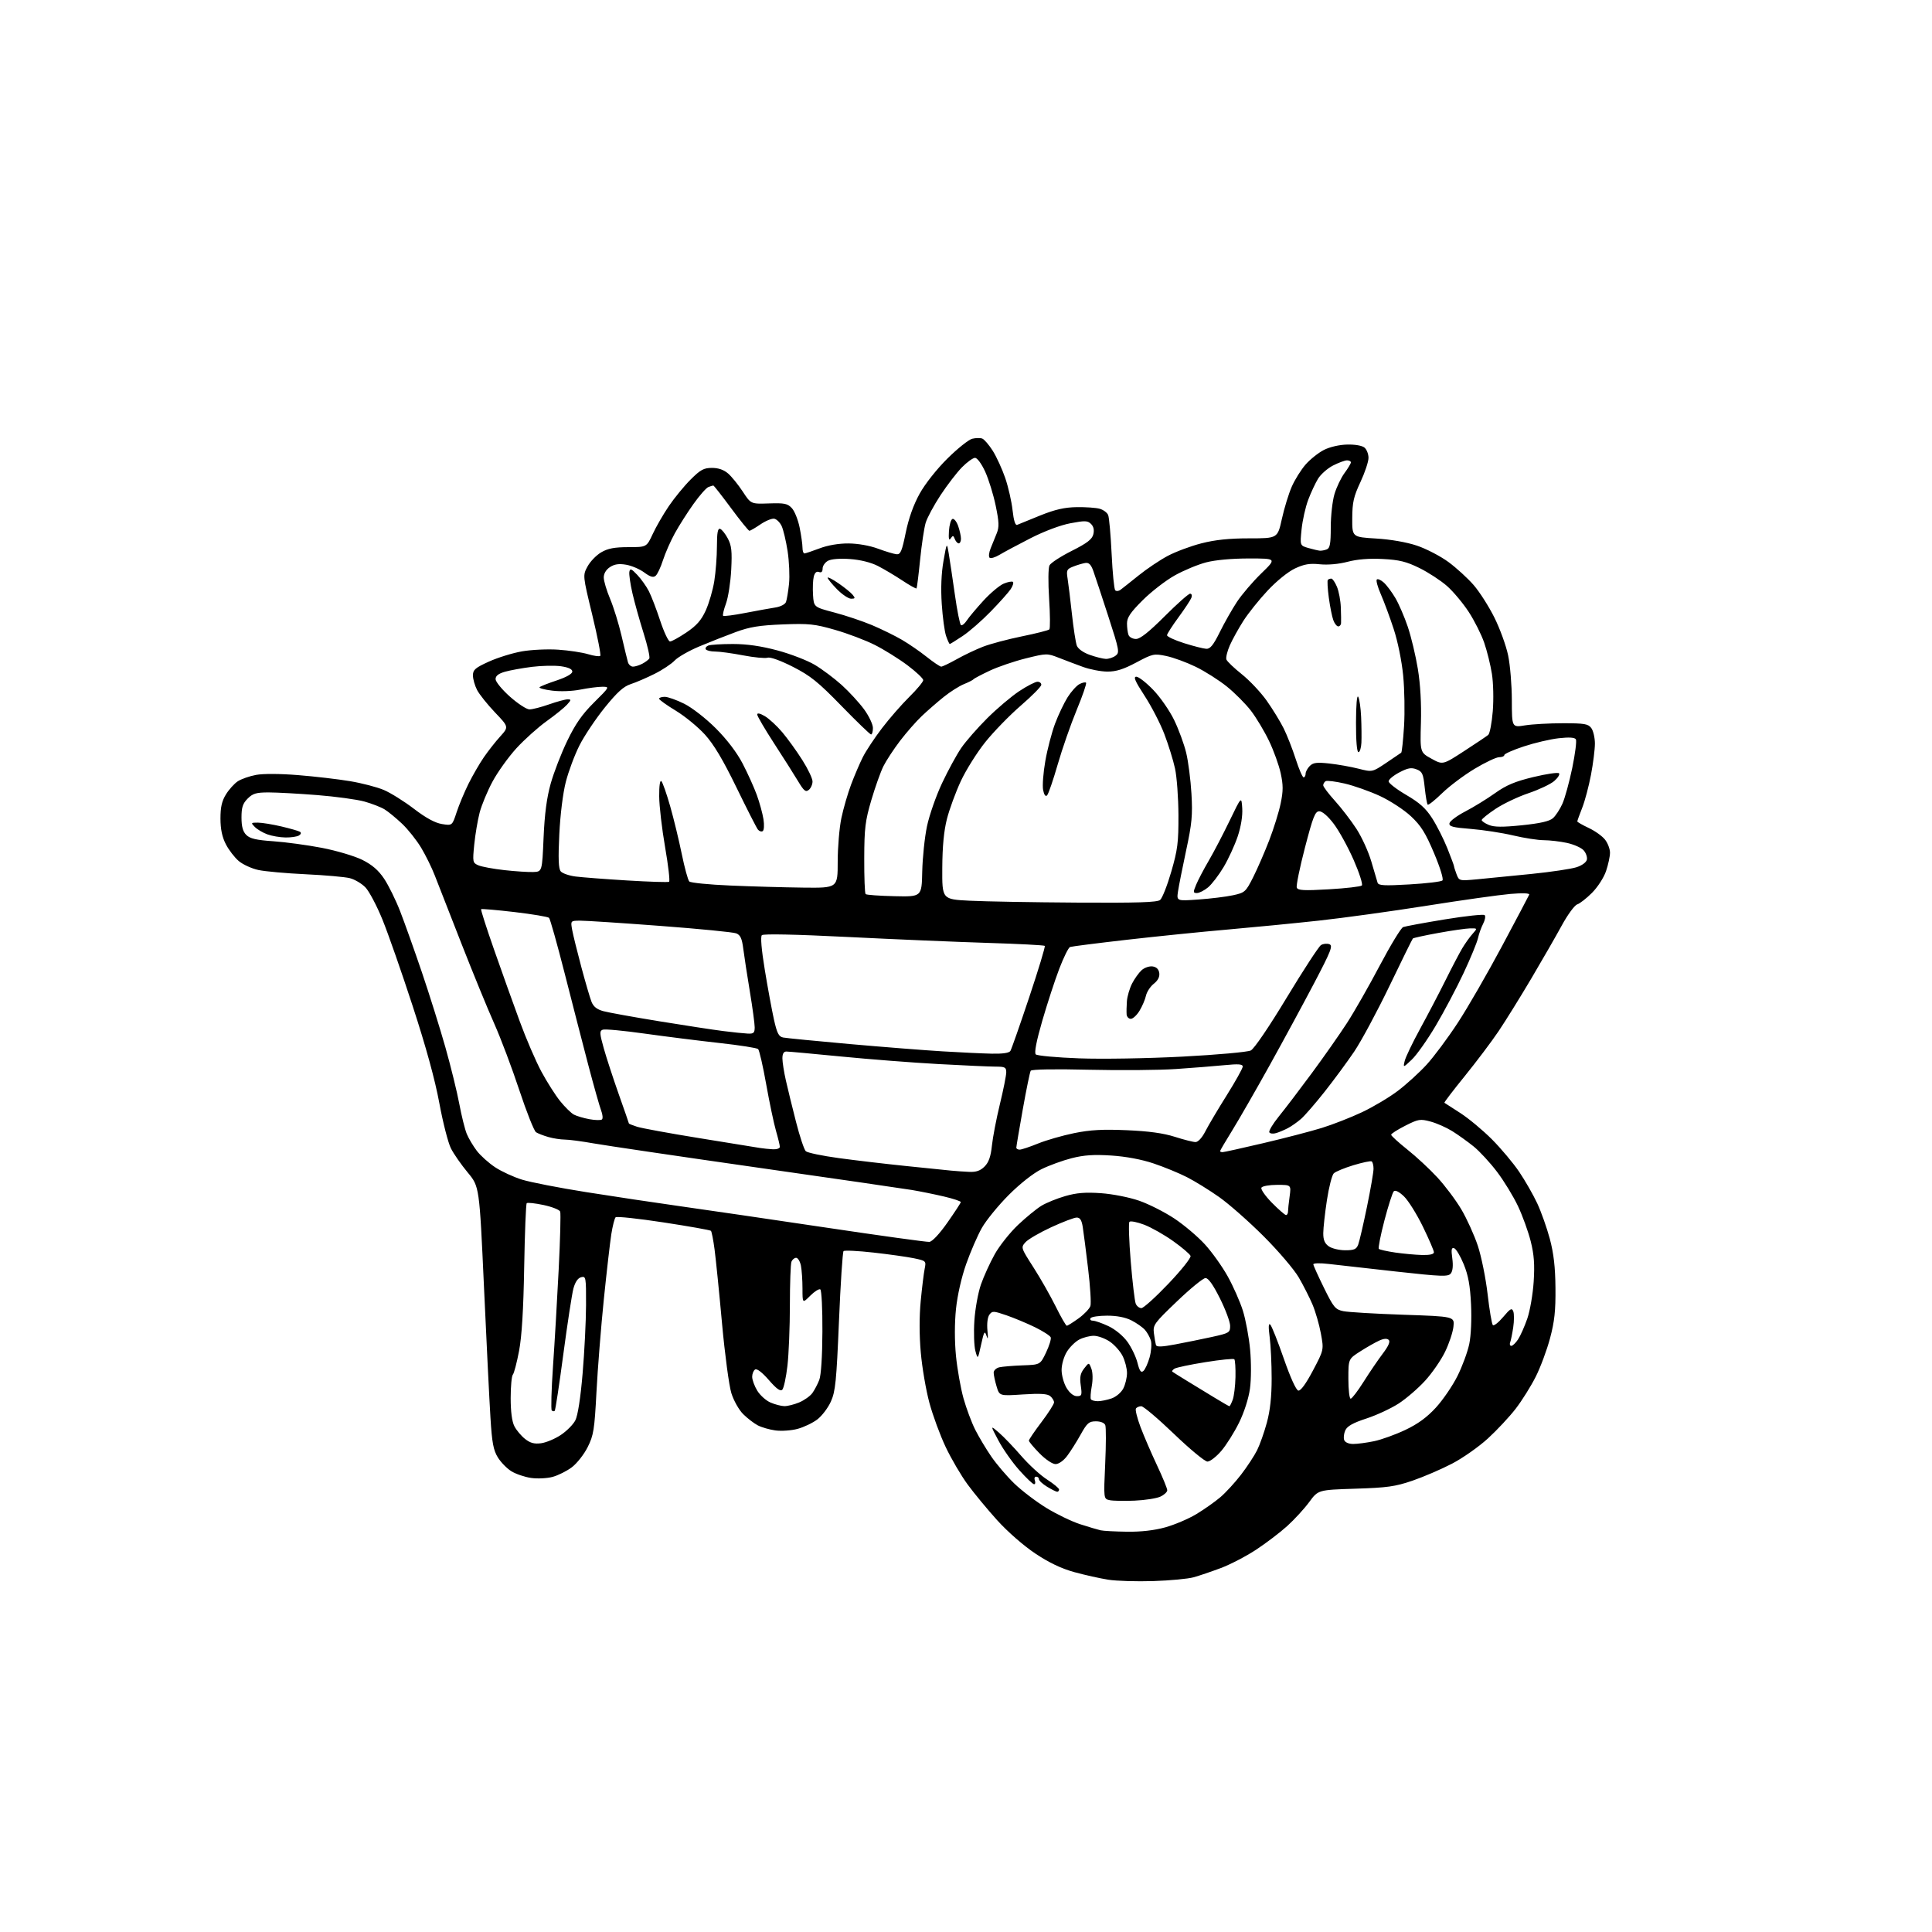 <?xml version="1.0" encoding="UTF-8" standalone="no"?>
<svg 
  version="1.1" 
  xmlns="http://www.w3.org/2000/svg" 
  xmlns:xlink="http://www.w3.org/1999/xlink" 
  xmlns:svg="http://www.w3.org/2000/svg"
  xmlns:rdf="http://www.w3.org/1999/02/22-rdf-syntax-ns#"
  xmlns:cc="http://creativecommons.org/ns#"
  xmlns:dc="http://purl.org/dc/elements/1.1/"
  viewBox="0 0 768 768"
  width="768"
  height="768"
>
<style>svg {background-color: white; }</style>"
<path stroke="none" fill="black" fill-rule="evenodd" d="M458.50,628.50C451.90,628.72 443.84,628.47 440.58,627.96C437.33,627.45 431.27,626.10 427.11,624.96C421.89,623.52 417.05,621.22 411.52,617.53C406.88,614.43 400.52,608.87 396.42,604.34C392.53,600.03 387.23,593.63 384.66,590.12C382.08,586.61 378.15,579.91 375.93,575.23C373.71,570.55 370.79,562.62 369.44,557.61C368.09,552.60 366.55,543.62 366.03,537.67C365.42,530.87 365.41,523.23 366.00,517.17C366.51,511.85 367.22,506.08 367.57,504.36C368.20,501.27 368.12,501.19 363.35,500.19C360.68,499.63 353.44,498.61 347.26,497.92C341.07,497.22 335.70,496.97 335.32,497.34C334.95,497.72 334.12,510.29 333.50,525.27C332.50,549.08 332.10,553.08 330.30,557.11C329.17,559.64 326.72,562.86 324.87,564.27C323.02,565.67 319.48,567.35 317.01,568.01C314.54,568.67 310.60,568.94 308.24,568.62C305.89,568.30 302.74,567.39 301.23,566.60C299.73,565.82 297.13,563.82 295.46,562.17C293.77,560.51 291.67,556.80 290.74,553.84C289.81,550.90 288.14,538.40 287.01,526.00C285.89,513.62 284.55,500.42 284.05,496.65C283.55,492.89 282.90,489.56 282.60,489.27C282.31,488.97 273.84,487.47 263.78,485.93C253.73,484.39 245.15,483.47 244.72,483.89C244.29,484.31 243.53,487.32 243.01,490.58C242.50,493.84 241.16,505.50 240.03,516.50C238.91,527.50 237.59,544.04 237.11,553.25C236.32,568.36 235.97,570.53 233.61,575.25C232.16,578.14 229.33,581.74 227.32,583.26C225.31,584.77 221.86,586.50 219.65,587.09C217.45,587.69 213.59,587.87 211.07,587.50C208.56,587.13 205.06,585.94 203.30,584.86C201.54,583.78 199.12,581.31 197.91,579.36C196.13,576.47 195.58,573.55 194.97,563.66C194.55,556.97 193.39,533.54 192.39,511.58C190.57,471.67 190.57,471.67 185.92,466.08C183.37,463.01 180.36,458.70 179.25,456.50C178.14,454.30 176.06,446.20 174.64,438.50C172.94,429.27 169.34,416.15 164.07,400.00C159.68,386.52 154.26,371.01 152.02,365.53C149.79,360.05 146.75,354.31 145.28,352.77C143.80,351.23 141.00,349.57 139.05,349.08C137.10,348.59 129.20,347.89 121.50,347.53C113.80,347.17 105.35,346.41 102.72,345.84C100.09,345.28 96.59,343.68 94.93,342.29C93.27,340.89 90.96,337.89 89.79,335.62C88.31,332.77 87.65,329.63 87.64,325.42C87.63,320.88 88.18,318.44 89.83,315.77C91.04,313.81 93.16,311.47 94.53,310.57C95.91,309.67 99.16,308.53 101.77,308.04C104.60,307.51 111.31,307.54 118.50,308.12C125.10,308.65 134.37,309.73 139.11,310.52C143.85,311.31 149.92,312.89 152.61,314.04C155.30,315.19 160.68,318.55 164.56,321.52C169.32,325.16 172.94,327.13 175.69,327.57C179.77,328.22 179.77,328.22 181.52,322.86C182.49,319.91 184.63,314.80 186.27,311.50C187.92,308.20 190.64,303.49 192.33,301.04C194.01,298.59 196.93,294.86 198.83,292.77C202.27,288.96 202.27,288.96 196.77,283.20C193.75,280.03 190.54,276.01 189.64,274.27C188.74,272.53 188.00,269.92 188.00,268.49C188.00,266.25 188.91,265.46 194.36,262.99C197.86,261.41 203.78,259.57 207.53,258.92C211.27,258.27 217.75,257.97 221.93,258.26C226.11,258.54 231.44,259.35 233.77,260.05C236.10,260.75 238.29,261.05 238.62,260.71C238.95,260.38 237.52,253.04 235.43,244.41C231.63,228.72 231.63,228.72 233.57,225.15C234.63,223.19 237.07,220.67 239.00,219.55C241.65,218.00 244.27,217.51 249.77,217.50C257.04,217.50 257.04,217.50 259.46,212.29C260.78,209.43 263.68,204.42 265.88,201.17C268.09,197.92 271.98,193.18 274.53,190.63C278.44,186.72 279.76,186.00 283.02,186.00C285.60,186.00 287.74,186.75 289.46,188.25C290.88,189.49 293.49,192.72 295.27,195.43C298.50,200.36 298.50,200.36 305.65,200.12C311.83,199.91 313.07,200.16 314.77,201.99C315.86,203.15 317.25,206.63 317.87,209.72C318.49,212.81 319.00,216.38 319.00,217.67C319.00,218.95 319.34,220.00 319.75,220.00C320.16,220.00 322.87,219.10 325.76,218.00C329.04,216.75 333.37,216.01 337.26,216.03C341.00,216.05 345.71,216.88 349.00,218.10C352.02,219.22 355.34,220.22 356.38,220.32C357.97,220.47 358.53,219.15 360.04,211.75C361.22,206.01 363.12,200.67 365.57,196.25C367.75,192.32 372.37,186.48 376.61,182.28C380.61,178.31 385.04,174.78 386.44,174.42C387.85,174.07 389.65,174.04 390.46,174.34C391.26,174.65 393.14,176.84 394.64,179.20C396.13,181.57 398.36,186.43 399.59,190.00C400.81,193.57 402.13,199.34 402.51,202.82C402.97,206.99 403.60,208.96 404.36,208.63C404.99,208.35 409.10,206.67 413.50,204.91C419.43,202.53 423.18,201.67 428.00,201.60C431.57,201.54 435.69,201.83 437.14,202.24C438.59,202.65 440.11,203.77 440.51,204.74C440.91,205.71 441.53,212.66 441.89,220.19C442.25,227.71 442.89,234.22 443.32,234.65C443.75,235.08 444.69,235.00 445.41,234.46C446.13,233.93 449.36,231.37 452.59,228.77C455.82,226.16 461.03,222.66 464.17,220.99C467.31,219.32 473.35,217.06 477.60,215.98C483.04,214.58 488.64,214.00 496.59,214.00C507.86,214.00 507.86,214.00 509.57,206.25C510.51,201.99 512.28,196.23 513.50,193.45C514.72,190.67 517.20,186.70 519.01,184.64C520.83,182.57 524.09,179.97 526.27,178.86C528.60,177.67 532.41,176.79 535.52,176.72C538.61,176.64 541.47,177.14 542.40,177.92C543.28,178.65 544.00,180.49 544.00,182.01C544.00,183.53 542.56,187.86 540.79,191.64C538.09,197.40 537.57,199.70 537.54,206.00C537.50,213.50 537.50,213.50 547.00,214.07C552.81,214.42 559.13,215.52 563.25,216.90C566.96,218.15 572.61,221.08 575.79,223.42C578.97,225.76 583.48,229.89 585.82,232.59C588.16,235.29 591.86,241.10 594.05,245.50C596.24,249.90 598.70,256.65 599.50,260.50C600.31,264.35 600.97,272.38 600.98,278.34C601.00,289.19 601.00,289.19 606.25,288.34C609.14,287.88 615.92,287.50 621.33,287.50C629.91,287.50 631.34,287.75 632.58,289.44C633.36,290.51 634.00,293.27 634.00,295.58C634.00,297.89 633.30,303.48 632.44,308.01C631.58,312.53 630.01,318.45 628.94,321.15C627.87,323.86 627.00,326.28 627.00,326.53C627.00,326.78 629.04,327.95 631.52,329.12C634.01,330.28 636.93,332.37 638.02,333.76C639.11,335.14 640.00,337.48 640.00,338.96C640.00,340.43 639.29,343.73 638.42,346.29C637.54,348.88 635.07,352.69 632.84,354.92C630.65,357.12 628.00,359.18 626.97,359.51C625.93,359.84 623.19,363.57 620.88,367.80C618.57,372.04 613.09,381.57 608.70,389.00C604.30,396.43 598.46,405.84 595.71,409.92C592.96,414.01 586.91,422.03 582.27,427.76C577.63,433.48 573.98,438.26 574.17,438.37C574.35,438.48 577.20,440.32 580.50,442.45C583.80,444.58 589.46,449.29 593.07,452.91C596.68,456.54 601.56,462.35 603.90,465.82C606.25,469.30 609.47,474.92 611.06,478.32C612.65,481.72 614.91,488.10 616.09,492.50C617.62,498.27 618.25,503.70 618.32,512.00C618.41,521.03 617.94,525.33 616.16,532.00C614.91,536.67 612.35,543.57 610.45,547.32C608.56,551.07 605.00,556.75 602.54,559.95C600.08,563.15 595.10,568.48 591.48,571.80C587.86,575.12 581.42,579.64 577.18,581.84C572.94,584.05 565.88,587.08 561.49,588.59C554.61,590.94 551.45,591.38 538.74,591.78C523.99,592.25 523.99,592.25 520.44,597.08C518.49,599.73 514.56,604.02 511.70,606.61C508.84,609.20 503.24,613.45 499.26,616.07C495.28,618.68 488.98,621.95 485.26,623.34C481.54,624.73 476.70,626.38 474.50,626.99C472.30,627.61 465.10,628.29 458.50,628.50zM448.02,608.88C453.58,608.96 458.87,608.35 463.23,607.14C466.91,606.12 472.46,603.76 475.56,601.89C478.65,600.03 482.95,597.00 485.10,595.17C487.25,593.34 490.97,589.29 493.36,586.17C495.76,583.05 498.61,578.70 499.71,576.50C500.81,574.30 502.56,569.35 503.60,565.50C504.90,560.71 505.50,555.18 505.50,548.00C505.50,542.23 505.15,534.81 504.71,531.51C504.17,527.40 504.25,525.85 504.96,526.56C505.53,527.13 507.94,533.20 510.32,540.05C512.93,547.56 515.22,552.61 516.10,552.78C517.03,552.96 519.13,550.08 521.91,544.82C526.27,536.58 526.27,536.58 525.07,530.08C524.41,526.50 522.91,521.31 521.73,518.54C520.55,515.77 518.09,510.93 516.27,507.79C514.44,504.65 508.20,497.32 502.39,491.51C496.58,485.69 488.60,478.66 484.66,475.87C480.72,473.09 474.93,469.51 471.79,467.92C468.65,466.32 462.69,463.87 458.54,462.48C453.78,460.88 447.56,459.72 441.74,459.34C434.81,458.89 430.88,459.16 426.00,460.40C422.43,461.31 417.02,463.28 414.00,464.77C410.72,466.39 405.45,470.55 400.95,475.06C396.80,479.23 392.00,485.11 390.29,488.14C388.58,491.17 385.78,497.62 384.07,502.47C382.20,507.76 380.58,514.91 380.02,520.33C379.44,525.93 379.44,533.02 380.01,538.94C380.53,544.20 381.87,551.80 383.00,555.84C384.13,559.87 386.23,565.50 387.67,568.34C389.10,571.18 391.97,575.98 394.05,579.00C396.12,582.02 400.22,586.83 403.16,589.68C406.10,592.53 411.83,596.90 415.91,599.40C419.98,601.90 426.05,604.83 429.41,605.91C432.76,606.99 436.40,608.07 437.50,608.32C438.60,608.57 443.33,608.82 448.02,608.88zM451.00,596.53C446.88,596.71 442.42,596.62 441.10,596.34C438.70,595.82 438.70,595.82 439.33,581.94C439.68,574.31 439.70,567.37 439.37,566.53C439.02,565.61 437.54,565.00 435.64,565.00C432.89,565.00 432.14,565.65 429.58,570.25C427.97,573.14 425.56,576.96 424.21,578.75C422.76,580.67 420.87,582.00 419.59,582.00C418.35,582.00 415.61,580.16 413.21,577.71C410.89,575.35 409.00,573.08 409.00,572.67C409.00,572.25 411.25,568.94 414.00,565.31C416.75,561.67 419.00,558.15 419.00,557.47C419.00,556.80 418.31,555.67 417.47,554.97C416.35,554.04 413.45,553.87 406.62,554.31C397.29,554.93 397.29,554.93 396.15,551.10C395.52,548.99 395.00,546.54 395.00,545.65C395.00,544.76 396.01,543.81 397.25,543.52C398.49,543.24 402.65,542.89 406.50,542.75C413.50,542.50 413.50,542.50 415.82,537.65C417.09,534.98 417.93,532.26 417.68,531.62C417.43,530.97 414.63,529.17 411.46,527.61C408.28,526.06 403.17,523.92 400.10,522.86C394.91,521.08 394.43,521.06 393.30,522.61C392.57,523.60 392.26,526.14 392.52,528.89C392.84,532.18 392.74,532.78 392.15,531.00C391.43,528.81 391.16,529.24 390.01,534.50C388.69,540.50 388.69,540.50 387.73,537.00C387.21,535.08 387.02,529.67 387.33,525.00C387.63,520.33 388.81,513.85 389.94,510.60C391.07,507.36 393.54,501.94 395.42,498.58C397.30,495.21 401.47,489.97 404.67,486.93C407.88,483.90 412.07,480.46 414.00,479.30C415.93,478.13 420.18,476.40 423.46,475.46C427.96,474.16 431.46,473.88 437.66,474.31C442.36,474.65 448.89,475.94 452.88,477.32C456.71,478.66 463.00,481.84 466.85,484.40C470.70,486.96 476.14,491.56 478.95,494.64C481.76,497.71 485.84,503.43 488.03,507.36C490.22,511.29 492.93,517.42 494.06,521.00C495.18,524.58 496.48,531.55 496.94,536.50C497.41,541.57 497.39,548.34 496.88,552.00C496.35,555.86 494.60,561.35 492.56,565.50C490.67,569.35 487.49,574.41 485.49,576.75C483.48,579.09 481.01,581.00 479.98,581.00C478.96,581.00 472.97,576.05 466.68,570.00C460.38,563.95 454.53,559.00 453.68,559.00C452.82,559.00 451.86,559.42 451.54,559.93C451.23,560.44 452.05,563.74 453.37,567.26C454.70,570.78 457.63,577.59 459.89,582.39C462.15,587.19 464.00,591.69 464.00,592.40C464.00,593.10 462.76,594.25 461.25,594.94C459.74,595.64 455.12,596.35 451.00,596.53zM420.25,593.00C419.84,592.99 418.04,592.10 416.25,591.01C414.46,589.92 413.00,588.57 413.00,588.01C413.00,587.46 412.50,587.00 411.89,587.00C411.28,587.00 411.05,587.67 411.36,588.50C411.68,589.33 411.54,590.00 411.05,590.00C410.56,590.00 407.91,587.48 405.16,584.39C402.41,581.31 398.69,576.02 396.90,572.64C393.63,566.50 393.63,566.50 397.10,569.50C399.01,571.15 403.01,575.33 405.99,578.78C408.98,582.23 413.57,586.44 416.21,588.13C418.84,589.83 421.00,591.61 421.00,592.10C421.00,592.60 420.66,593.00 420.25,593.00zM215.10,573.71C217.07,573.45 220.59,571.98 222.91,570.44C225.23,568.90 227.84,566.29 228.70,564.62C229.68,562.72 230.76,555.82 231.59,546.05C232.32,537.50 232.94,525.25 232.96,518.84C233.00,507.69 232.91,507.21 231.01,507.71C229.71,508.05 228.64,509.63 227.94,512.21C227.36,514.39 225.56,526.11 223.94,538.25C222.33,550.39 220.79,560.55 220.51,560.83C220.23,561.10 219.70,561.03 219.33,560.67C218.97,560.30 219.19,552.46 219.82,543.25C220.46,534.04 221.48,516.70 222.08,504.71C222.69,492.73 222.96,482.34 222.68,481.62C222.41,480.90 219.43,479.73 216.07,479.01C212.70,478.30 209.69,477.97 209.38,478.29C209.06,478.61 208.61,490.03 208.37,503.68C208.08,520.62 207.43,531.20 206.34,537.00C205.45,541.67 204.34,545.93 203.86,546.45C203.39,546.97 203.00,551.16 203.00,555.75C203.00,561.17 203.52,565.10 204.48,566.96C205.29,568.54 207.21,570.81 208.73,572.01C210.80,573.64 212.41,574.07 215.10,573.71zM537.92,574.00C539.56,574.00 543.29,573.51 546.20,572.90C549.12,572.30 554.71,570.28 558.63,568.42C563.65,566.04 567.26,563.40 570.82,559.51C573.60,556.47 577.44,550.84 579.36,547.00C581.28,543.16 583.39,537.44 584.05,534.27C584.75,530.90 585.04,524.39 584.76,518.51C584.40,511.04 583.67,507.00 581.86,502.57C580.53,499.31 578.82,496.44 578.06,496.19C576.98,495.83 576.82,496.67 577.31,500.23C577.70,503.12 577.49,505.26 576.71,506.23C575.64,507.56 573.19,507.47 555.00,505.46C543.73,504.21 531.69,502.86 528.25,502.45C524.69,502.03 522.03,502.10 522.07,502.61C522.11,503.10 524.02,507.32 526.32,511.99C530.13,519.73 530.81,520.55 534.00,521.21C535.92,521.61 546.66,522.25 557.86,522.63C578.22,523.32 578.22,523.32 577.76,527.42C577.51,529.67 576.00,534.18 574.40,537.44C572.81,540.71 569.25,545.85 566.50,548.86C563.75,551.88 559.01,555.96 555.98,557.93C552.94,559.89 547.16,562.58 543.14,563.89C537.84,565.62 535.54,566.91 534.78,568.58C534.21,569.84 534.01,571.58 534.34,572.44C534.70,573.37 536.14,574.00 537.92,574.00zM311.78,558.96C313.04,558.98 315.70,558.32 317.70,557.48C319.70,556.64 322.05,554.97 322.92,553.77C323.79,552.56 325.03,550.21 325.67,548.54C326.39,546.70 326.88,539.13 326.92,529.31C326.97,520.40 326.59,512.86 326.08,512.55C325.58,512.24 323.78,513.37 322.08,515.07C319.00,518.15 319.00,518.15 319.00,512.20C319.00,508.93 318.72,504.84 318.38,503.12C318.03,501.41 317.18,500.00 316.48,500.00C315.78,500.00 314.94,500.71 314.61,501.58C314.27,502.45 314.00,510.21 313.99,518.83C313.99,527.45 313.55,538.29 313.02,542.93C312.48,547.56 311.56,551.84 310.97,552.43C310.20,553.19 308.67,552.09 305.62,548.58C303.02,545.58 300.90,543.95 300.18,544.39C299.53,544.79 299.00,546.10 299.00,547.31C299.01,548.51 299.91,550.99 301.02,552.81C302.13,554.63 304.49,556.75 306.27,557.52C308.05,558.29 310.53,558.94 311.78,558.96zM488.72,559.00C488.90,559.00 489.48,557.86 490.01,556.46C490.54,555.07 491.04,551.00 491.12,547.43C491.20,543.85 490.99,540.66 490.66,540.32C490.33,539.99 485.15,540.51 479.15,541.48C473.15,542.44 467.64,543.60 466.90,544.06C466.16,544.52 465.77,545.06 466.03,545.27C466.29,545.48 468.98,547.16 472.00,549.01C475.02,550.86 479.95,553.86 482.94,555.68C485.93,557.51 488.53,559.00 488.72,559.00zM436.41,557.00C437.67,557.00 440.13,556.50 441.88,555.89C443.66,555.27 445.71,553.53 446.53,551.94C447.34,550.38 448.00,547.61 448.00,545.80C448.00,543.98 447.21,540.93 446.25,539.02C445.29,537.11 442.97,534.52 441.10,533.27C439.23,532.02 436.40,531.00 434.80,531.00C433.21,531.00 430.62,531.66 429.05,532.48C427.48,533.29 425.25,535.48 424.10,537.34C422.91,539.27 422.00,542.42 422.00,544.62C422.01,546.75 422.90,549.96 423.99,551.75C425.23,553.78 426.77,555.00 428.10,555.00C430.03,555.00 430.17,554.61 429.62,550.75C429.15,547.44 429.44,545.95 430.94,544.01C432.87,541.52 432.87,541.52 433.84,544.07C434.40,545.55 434.47,548.45 433.99,551.05C433.55,553.49 433.39,555.82 433.65,556.24C433.91,556.66 435.15,557.00 436.41,557.00zM536.91,556.00C537.41,556.00 539.73,552.96 542.07,549.25C544.41,545.54 547.83,540.51 549.68,538.07C551.92,535.13 552.71,533.31 552.05,532.65C551.39,531.99 550.12,532.07 548.28,532.90C546.75,533.59 543.36,535.51 540.75,537.18C536.00,540.21 536.00,540.21 536.00,548.10C536.00,552.45 536.41,556.00 536.91,556.00zM454.50,545.00C455.19,544.43 456.30,541.99 456.98,539.59C457.65,537.18 457.88,534.15 457.48,532.85C457.09,531.56 456.03,529.66 455.13,528.64C454.23,527.62 451.83,525.94 449.79,524.89C447.37,523.66 443.99,523.00 440.10,523.00C436.81,523.00 433.84,523.45 433.50,524.00C433.16,524.55 433.59,525.00 434.45,525.00C435.32,525.00 438.09,525.97 440.62,527.16C443.32,528.43 446.43,531.00 448.15,533.36C449.76,535.58 451.56,539.34 452.16,541.72C452.99,545.00 453.55,545.79 454.50,545.00zM467.18,534.42C471.21,533.67 477.76,532.33 481.75,531.46C488.66,529.94 489.00,529.73 489.00,527.05C489.00,525.50 487.17,520.58 484.94,516.12C482.22,510.68 480.32,508.01 479.19,508.05C478.26,508.07 473.17,512.23 467.88,517.30C458.77,526.01 458.28,526.68 458.70,530.00C458.95,531.92 459.31,534.02 459.50,534.65C459.77,535.50 461.76,535.44 467.18,534.42zM600.78,535.00C601.32,535.00 602.54,533.83 603.47,532.40C604.41,530.97 606.05,527.26 607.13,524.15C608.20,521.04 609.34,514.45 609.66,509.50C610.10,502.69 609.82,498.79 608.50,493.50C607.53,489.65 605.26,483.34 603.44,479.49C601.62,475.63 597.88,469.49 595.11,465.84C592.35,462.19 588.16,457.65 585.80,455.74C583.43,453.83 579.60,451.08 577.27,449.63C574.95,448.19 571.06,446.47 568.64,445.83C564.55,444.73 563.82,444.85 558.61,447.49C555.53,449.05 553.00,450.66 553.00,451.08C553.00,451.49 555.88,454.12 559.39,456.92C562.91,459.71 568.30,464.71 571.36,468.03C574.43,471.34 578.73,477.08 580.91,480.77C583.10,484.47 586.04,490.97 587.46,495.22C588.87,499.46 590.62,508.13 591.35,514.47C592.08,520.82 593.02,526.34 593.43,526.75C593.85,527.16 595.69,525.71 597.54,523.52C600.36,520.17 600.99,519.81 601.55,521.28C601.92,522.24 601.91,525.10 601.53,527.64C601.15,530.18 600.60,532.87 600.31,533.63C600.02,534.38 600.23,535.00 600.78,535.00zM424.07,527.00C424.42,527.00 426.53,525.67 428.77,524.06C431.00,522.44 433.11,520.22 433.46,519.14C433.80,518.06 433.39,511.39 432.54,504.33C431.70,497.28 430.74,489.81 430.41,487.75C429.98,485.01 429.33,484.00 428.01,484.00C427.01,484.00 422.44,485.74 417.85,487.86C413.26,489.98 408.66,492.66 407.63,493.82C405.78,495.90 405.82,496.02 410.80,503.78C413.57,508.09 417.54,515.09 419.64,519.31C421.73,523.54 423.72,527.00 424.07,527.00zM453.72,520.00C454.55,520.00 459.40,515.62 464.49,510.27C469.64,504.86 473.54,499.96 473.26,499.23C472.98,498.52 469.88,495.87 466.35,493.36C462.83,490.85 457.64,487.91 454.83,486.84C452.01,485.77 449.37,485.26 448.97,485.70C448.57,486.14 448.80,493.25 449.49,501.50C450.17,509.75 451.07,517.29 451.48,518.25C451.88,519.21 452.89,520.00 453.72,520.00zM565.25,498.88C568.35,498.96 570.00,498.58 570.00,497.80C570.00,497.13 568.01,492.52 565.59,487.55C563.16,482.57 559.78,477.18 558.08,475.56C556.15,473.72 554.64,472.97 554.05,473.56C553.54,474.08 551.86,479.31 550.32,485.18C548.79,491.06 547.79,496.13 548.11,496.45C548.44,496.77 551.36,497.42 554.60,497.90C557.85,498.37 562.64,498.81 565.25,498.88zM534.75,497.00C538.29,497.00 539.20,496.60 539.91,494.74C540.38,493.50 541.94,486.77 543.38,479.78C544.82,472.80 546.00,465.97 546.00,464.60C546.00,463.24 545.66,461.92 545.25,461.67C544.84,461.42 541.58,462.11 538.00,463.19C534.42,464.28 530.92,465.73 530.20,466.42C529.49,467.11 528.26,471.91 527.47,477.08C526.68,482.26 526.03,488.16 526.02,490.19C526.00,492.89 526.60,494.31 528.22,495.44C529.44,496.30 532.38,497.00 534.75,497.00zM369.42,493.67C370.58,493.57 373.44,490.52 376.61,486.00C379.50,481.88 381.90,478.21 381.93,477.86C381.97,477.50 378.96,476.50 375.25,475.63C371.54,474.76 365.80,473.59 362.50,473.04C359.20,472.49 331.30,468.44 300.50,464.04C269.70,459.64 240.68,455.35 236.00,454.52C231.32,453.69 226.15,453.00 224.50,453.00C222.85,452.99 219.93,452.54 218.00,451.99C216.07,451.44 213.86,450.58 213.09,450.09C212.31,449.59 209.32,442.05 206.43,433.34C203.55,424.63 199.08,412.77 196.51,407.00C193.93,401.23 188.02,386.82 183.39,375.00C178.75,363.18 174.00,351.02 172.83,348.00C171.67,344.98 169.23,340.02 167.42,337.00C165.61,333.98 162.19,329.67 159.81,327.43C157.44,325.19 154.33,322.63 152.89,321.75C151.45,320.86 147.85,319.46 144.89,318.63C141.93,317.80 133.47,316.65 126.11,316.06C118.74,315.48 110.06,315.00 106.81,315.00C101.88,315.00 100.51,315.40 98.45,317.45C96.50,319.41 96.00,320.93 96.00,324.95C96.00,328.58 96.54,330.54 97.90,331.90C99.36,333.36 101.85,333.95 108.65,334.41C113.52,334.75 122.22,335.93 128.00,337.04C133.78,338.16 140.97,340.30 144.00,341.80C147.92,343.76 150.42,345.91 152.68,349.28C154.43,351.89 157.31,357.73 159.07,362.26C160.83,366.79 164.72,377.70 167.71,386.50C170.69,395.30 174.90,408.72 177.05,416.32C179.20,423.92 181.69,434.05 182.58,438.82C183.47,443.59 184.81,448.96 185.55,450.75C186.29,452.54 188.09,455.56 189.54,457.47C191.00,459.38 194.27,462.31 196.80,463.99C199.34,465.67 204.15,467.89 207.49,468.92C210.83,469.96 222.32,472.19 233.03,473.89C243.74,475.59 260.60,478.12 270.50,479.51C280.40,480.90 306.27,484.69 328.00,487.93C349.73,491.18 368.37,493.76 369.42,493.67zM511.21,483.00C511.65,483.00 512.00,482.39 512.00,481.64C512.00,480.89 512.29,478.19 512.64,475.64C513.27,471.00 513.27,471.00 507.69,471.00C504.63,471.00 501.81,471.49 501.44,472.10C501.07,472.70 502.94,475.40 505.59,478.10C508.25,480.79 510.78,483.00 511.21,483.00zM385.30,465.84C388.06,465.96 389.71,465.38 391.38,463.71C393.04,462.05 393.84,459.78 394.30,455.43C394.64,452.14 396.06,444.73 397.46,438.97C398.86,433.21 400.00,427.49 400.00,426.25C400.00,424.27 399.49,424.00 395.75,424.00C393.41,424.00 383.18,423.54 373.00,422.98C362.82,422.42 345.43,421.07 334.35,419.98C323.26,418.89 313.48,418.00 312.60,418.00C311.52,418.00 311.01,418.89 311.02,420.75C311.03,422.26 311.65,426.20 312.40,429.50C313.14,432.80 314.96,440.23 316.44,446.00C317.91,451.77 319.66,457.00 320.31,457.62C320.96,458.24 326.90,459.47 333.50,460.37C340.10,461.27 352.02,462.67 360.00,463.49C367.98,464.30 376.07,465.13 378.00,465.33C379.93,465.52 383.21,465.75 385.30,465.84zM485.98,458.00C486.52,458.00 493.83,456.39 502.23,454.41C510.63,452.44 521.07,449.72 525.44,448.37C529.81,447.02 537.01,444.20 541.44,442.11C545.87,440.02 552.28,436.20 555.68,433.62C559.07,431.05 564.22,426.37 567.10,423.22C569.99,420.07 575.59,412.55 579.54,406.50C583.50,400.45 591.40,386.74 597.11,376.03C602.83,365.33 607.67,356.14 607.89,355.63C608.12,355.05 605.21,354.94 600.40,355.35C596.07,355.72 581.13,357.82 567.20,360.03C553.27,362.24 533.92,364.91 524.19,365.97C514.46,367.03 498.18,368.62 488.00,369.51C477.82,370.39 459.82,372.22 448.00,373.57C436.18,374.92 425.99,376.22 425.37,376.44C424.74,376.66 422.80,380.59 421.05,385.17C419.30,389.75 416.27,399.05 414.31,405.82C411.98,413.87 411.09,418.49 411.73,419.13C412.27,419.67 420.02,420.38 428.97,420.71C438.13,421.05 456.08,420.75 470.08,420.02C483.79,419.30 495.96,418.21 497.21,417.58C498.55,416.91 504.43,408.26 511.49,396.57C518.10,385.64 524.23,376.24 525.11,375.69C526.00,375.13 527.50,374.98 528.45,375.34C529.93,375.91 529.12,378.00 522.43,390.75C518.17,398.86 510.19,413.60 504.69,423.50C499.19,433.40 492.51,445.02 489.85,449.33C487.18,453.64 485.00,457.35 485.00,457.58C485.00,457.81 485.44,458.00 485.98,458.00zM307.25,456.86C308.76,456.94 310.00,456.51 310.00,455.90C310.00,455.30 309.31,452.44 308.47,449.54C307.63,446.64 305.88,438.32 304.58,431.05C303.29,423.78 301.84,417.46 301.36,417.02C300.89,416.57 293.98,415.49 286.00,414.61C278.02,413.73 264.66,412.05 256.30,410.88C247.95,409.70 240.43,409.00 239.60,409.32C238.29,409.83 238.34,410.75 240.00,416.70C241.05,420.44 243.73,428.64 245.95,434.93C248.18,441.22 250.00,446.47 250.00,446.60C250.00,446.74 251.46,447.32 253.25,447.90C255.04,448.48 266.18,450.52 278.00,452.43C289.82,454.34 300.62,456.09 302.00,456.32C303.38,456.54 305.74,456.79 307.25,456.86zM405.33,457.00C406.06,457.00 409.35,455.91 412.64,454.57C415.93,453.23 422.41,451.37 427.03,450.43C433.46,449.13 438.38,448.86 447.97,449.28C456.63,449.65 462.51,450.46 467.00,451.90C470.57,453.04 474.28,453.98 475.23,453.99C476.26,453.99 477.83,452.29 479.13,449.75C480.32,447.41 484.15,440.95 487.65,435.38C491.14,429.81 494.00,424.68 494.00,423.98C494.00,423.00 492.33,422.87 486.75,423.42C482.76,423.81 474.10,424.50 467.50,424.95C460.90,425.40 445.33,425.53 432.90,425.24C419.21,424.91 410.07,425.07 409.72,425.64C409.40,426.16 407.98,433.07 406.57,441.00C405.16,448.93 404.00,455.78 404.00,456.21C404.00,456.64 404.60,457.00 405.33,457.00zM507.33,450.41C506.14,450.78 504.90,450.66 504.58,450.13C504.26,449.61 505.95,446.78 508.33,443.84C510.72,440.90 516.60,433.18 521.41,426.67C526.22,420.16 532.53,411.16 535.44,406.67C538.35,402.18 544.22,391.89 548.48,383.81C552.75,375.73 556.93,368.86 557.77,368.53C558.62,368.21 566.08,366.83 574.36,365.47C582.63,364.12 589.75,363.35 590.18,363.78C590.60,364.20 590.33,365.74 589.57,367.21C588.81,368.67 587.88,371.26 587.51,372.97C587.13,374.68 584.57,380.90 581.81,386.79C579.05,392.68 574.07,402.08 570.76,407.69C567.44,413.29 563.16,419.36 561.23,421.19C557.74,424.50 557.74,424.50 558.39,421.75C558.74,420.24 561.51,414.47 564.53,408.94C567.56,403.40 572.09,394.74 574.60,389.69C577.11,384.63 580.10,378.93 581.24,377.00C582.39,375.07 584.23,372.49 585.34,371.25C587.35,369.00 587.35,369.00 584.42,369.04C582.82,369.07 577.12,369.88 571.77,370.86C566.41,371.83 561.85,372.83 561.63,373.07C561.40,373.30 557.20,381.83 552.30,392.02C547.39,402.20 541.10,413.90 538.32,418.02C535.54,422.13 530.24,429.32 526.54,434.00C522.84,438.68 518.62,443.54 517.16,444.80C515.70,446.07 513.38,447.70 512.00,448.43C510.62,449.15 508.53,450.05 507.33,450.41zM239.29,445.00C239.72,444.63 239.57,443.01 238.95,441.41C238.34,439.81 236.06,431.75 233.89,423.50C231.73,415.25 227.50,398.86 224.50,387.07C221.50,375.29 218.69,365.29 218.26,364.86C217.83,364.43 211.66,363.40 204.55,362.56C197.43,361.73 191.45,361.21 191.25,361.41C191.05,361.61 193.39,368.91 196.45,377.64C199.50,386.36 204.07,399.12 206.60,406.00C209.12,412.88 213.00,421.88 215.22,426.00C217.44,430.12 220.80,435.41 222.70,437.75C224.59,440.09 227.03,442.48 228.11,443.06C229.20,443.64 231.98,444.47 234.30,444.90C236.61,445.32 238.85,445.37 239.29,445.00zM394.19,418.85C398.57,418.95 401.15,418.57 401.65,417.76C402.07,417.08 405.42,407.52 409.10,396.51C412.78,385.51 415.58,376.27 415.31,376.00C415.05,375.73 404.86,375.19 392.67,374.82C380.48,374.44 355.49,373.39 337.15,372.47C316.18,371.42 303.44,371.16 302.85,371.75C302.26,372.34 302.69,377.49 304.03,385.60C305.19,392.69 306.83,401.54 307.65,405.25C308.88,410.76 309.56,412.08 311.33,412.43C312.52,412.67 324.39,413.83 337.70,415.02C351.01,416.20 367.66,417.51 374.70,417.93C381.74,418.36 390.51,418.77 394.19,418.85zM297.25,410.87C299.59,410.98 300.00,410.60 300.00,408.36C300.00,406.91 299.13,400.50 298.07,394.11C297.01,387.72 295.84,380.11 295.47,377.18C294.94,373.03 294.32,371.68 292.65,371.02C291.47,370.55 277.90,369.22 262.50,368.06C247.10,366.90 232.76,365.96 230.64,365.98C226.78,366.00 226.78,366.00 227.47,369.75C227.85,371.81 229.49,378.45 231.11,384.50C232.73,390.55 234.54,396.73 235.14,398.24C235.91,400.17 237.32,401.28 239.87,401.96C241.87,402.50 251.82,404.30 262.00,405.96C272.18,407.62 283.65,409.38 287.50,409.86C291.35,410.35 295.74,410.80 297.25,410.87zM449.51,405.00C448.68,405.00 447.93,404.21 447.85,403.25C447.77,402.29 447.82,399.93 447.96,398.00C448.10,396.08 449.02,392.93 450.00,391.00C450.98,389.08 452.70,386.68 453.81,385.67C454.92,384.66 456.88,383.99 458.17,384.17C459.71,384.39 460.61,385.28 460.83,386.80C461.04,388.31 460.30,389.76 458.65,391.06C457.28,392.14 455.88,394.27 455.54,395.80C455.21,397.33 454.05,400.03 452.98,401.79C451.91,403.56 450.35,405.00 449.51,405.00zM428.06,358.80C452.06,358.95 459.99,358.70 461.16,357.75C462.01,357.06 464.01,352.00 465.60,346.50C468.13,337.77 468.49,334.92 468.45,324.00C468.42,317.12 467.81,308.80 467.09,305.50C466.38,302.20 464.46,296.03 462.84,291.79C461.22,287.55 457.67,280.69 454.96,276.54C451.21,270.79 450.44,269.00 451.71,269.00C452.63,269.00 455.66,271.36 458.44,274.25C461.22,277.14 464.97,282.54 466.76,286.26C468.56,289.97 470.70,295.82 471.53,299.26C472.36,302.69 473.30,310.00 473.62,315.50C474.12,324.02 473.81,327.36 471.52,338.00C470.05,344.88 468.59,352.23 468.28,354.34C467.71,358.19 467.71,358.19 476.41,357.57C481.19,357.23 487.34,356.48 490.08,355.89C494.86,354.86 495.19,354.57 498.15,348.71C499.85,345.34 502.72,338.74 504.53,334.04C506.34,329.35 508.40,322.73 509.09,319.35C510.12,314.37 510.12,312.07 509.09,307.35C508.39,304.13 506.30,298.35 504.45,294.50C502.60,290.65 499.37,285.26 497.27,282.53C495.17,279.79 490.87,275.47 487.72,272.93C484.57,270.39 478.99,266.85 475.34,265.07C471.68,263.29 466.40,261.35 463.60,260.77C458.71,259.76 458.21,259.87 451.67,263.36C446.55,266.08 443.66,266.99 440.17,266.97C437.60,266.95 433.25,266.11 430.50,265.11C427.75,264.11 423.40,262.46 420.84,261.46C416.27,259.67 415.99,259.68 407.84,261.70C403.25,262.84 396.80,265.03 393.50,266.58C390.20,268.13 387.27,269.67 387.00,270.01C386.73,270.34 384.98,271.23 383.12,271.98C381.26,272.74 377.66,275.02 375.12,277.07C372.58,279.11 368.67,282.52 366.43,284.64C364.19,286.76 360.30,291.20 357.78,294.50C355.27,297.80 352.29,302.34 351.17,304.58C350.05,306.82 347.89,312.90 346.36,318.08C343.94,326.30 343.58,329.25 343.55,341.16C343.52,348.67 343.76,355.09 344.09,355.42C344.41,355.74 349.56,356.12 355.53,356.25C366.39,356.50 366.39,356.50 366.60,346.50C366.72,341.00 367.56,332.90 368.48,328.50C369.40,324.10 372.10,316.37 374.48,311.32C376.86,306.27 380.29,299.97 382.11,297.32C383.93,294.67 388.58,289.35 392.46,285.49C396.33,281.64 402.05,276.80 405.17,274.74C408.29,272.68 411.55,271.00 412.42,271.00C413.29,271.00 413.97,271.56 413.93,272.25C413.89,272.94 410.22,276.65 405.77,280.50C401.32,284.35 394.97,290.88 391.67,295.00C388.37,299.12 383.99,306.10 381.94,310.50C379.90,314.90 377.42,321.65 376.43,325.50C375.21,330.28 374.62,336.47 374.57,345.00C374.50,357.50 374.50,357.50 385.50,358.05C391.55,358.36 410.70,358.69 428.06,358.80zM475.80,355.00C474.26,355.00 474.23,354.69 475.52,351.61C476.30,349.74 478.54,345.49 480.49,342.15C482.44,338.82 486.17,331.69 488.77,326.30C493.50,316.50 493.50,316.50 493.81,321.32C494.00,324.31 493.32,328.54 492.02,332.45C490.86,335.91 488.35,341.39 486.43,344.63C484.51,347.86 481.71,351.51 480.22,352.75C478.72,353.98 476.74,354.99 475.80,355.00zM528.26,353.51C534.99,353.12 540.88,352.44 541.35,352.00C541.82,351.56 540.35,346.99 538.10,341.85C535.84,336.71 532.29,330.25 530.20,327.50C527.93,324.49 525.64,322.50 524.46,322.50C522.78,322.50 521.97,324.56 518.73,336.98C516.66,344.94 515.20,352.08 515.49,352.84C515.92,353.96 518.30,354.09 528.26,353.51zM319.25,352.84C333.00,353.00 333.00,353.00 333.00,342.57C333.00,336.83 333.66,329.01 334.46,325.20C335.26,321.39 337.01,315.37 338.34,311.82C339.68,308.27 341.78,303.37 343.01,300.93C344.24,298.49 347.64,293.35 350.58,289.50C353.51,285.65 358.41,280.04 361.46,277.03C364.50,274.03 367.00,271.03 367.00,270.37C367.00,269.71 364.19,267.06 360.75,264.47C357.31,261.89 351.46,258.24 347.75,256.37C344.04,254.50 336.91,251.80 331.91,250.37C323.81,248.04 321.55,247.81 311.16,248.21C301.90,248.58 298.06,249.20 292.50,251.24C288.65,252.66 282.12,255.23 278.00,256.96C273.88,258.68 269.46,261.21 268.20,262.56C266.93,263.91 263.33,266.31 260.20,267.87C257.06,269.44 252.80,271.28 250.72,271.95C247.86,272.88 245.33,275.17 240.37,281.31C236.76,285.79 232.24,292.55 230.33,296.34C228.42,300.13 225.98,306.66 224.91,310.85C223.77,315.32 222.70,323.92 222.33,331.70C221.86,341.35 222.02,345.32 222.90,346.38C223.56,347.17 226.22,348.10 228.80,348.43C231.39,348.76 240.64,349.47 249.37,350.00C258.10,350.53 265.57,350.77 265.97,350.52C266.37,350.27 265.66,344.09 264.39,336.78C263.12,329.48 262.06,320.37 262.04,316.55C262.01,312.28 262.36,309.97 262.92,310.55C263.43,311.07 265.00,315.55 266.41,320.50C267.82,325.45 269.89,333.99 271.01,339.47C272.13,344.96 273.48,349.88 274.00,350.40C274.53,350.93 281.83,351.65 290.23,352.01C298.63,352.38 311.69,352.75 319.25,352.84zM560.27,351.57C567.00,351.18 572.90,350.48 573.39,350.00C573.90,349.49 572.49,344.90 570.05,339.12C566.65,331.06 564.86,328.21 560.86,324.47C558.13,321.91 552.57,318.29 548.52,316.41C544.46,314.54 538.16,312.31 534.53,311.47C530.89,310.63 527.48,310.20 526.96,310.53C526.43,310.85 526.00,311.59 526.00,312.16C526.00,312.74 528.10,315.52 530.66,318.35C533.22,321.18 537.06,326.18 539.19,329.46C541.33,332.74 543.99,338.59 545.12,342.46C546.24,346.33 547.36,350.13 547.61,350.89C547.97,352.03 550.26,352.15 560.27,351.57zM587.26,349.53C591.24,349.15 600.90,348.20 608.72,347.41C616.55,346.62 624.64,345.41 626.71,344.73C628.93,344.01 630.62,342.75 630.82,341.68C631.02,340.67 630.42,339.01 629.49,337.99C628.56,336.96 625.57,335.65 622.85,335.06C620.13,334.48 616.01,334.00 613.70,333.99C611.39,333.99 605.90,333.14 601.50,332.10C597.10,331.06 589.54,329.90 584.69,329.51C577.45,328.94 575.94,328.53 576.19,327.24C576.36,326.38 579.20,324.26 582.50,322.55C585.80,320.83 591.11,317.57 594.30,315.29C598.79,312.10 602.23,310.65 609.53,308.89C614.71,307.64 619.30,306.97 619.73,307.39C620.15,307.82 619.30,309.20 617.83,310.47C616.36,311.73 611.77,313.90 607.63,315.30C603.48,316.69 597.60,319.49 594.55,321.51C591.50,323.54 589.00,325.55 589.00,325.98C589.00,326.41 590.28,327.29 591.84,327.93C593.96,328.81 597.27,328.84 605.02,328.05C612.27,327.30 615.95,326.46 617.32,325.24C618.41,324.28 620.10,321.70 621.08,319.50C622.07,317.30 623.83,310.89 625.00,305.25C626.16,299.61 626.81,294.50 626.43,293.89C625.97,293.14 623.74,293.00 619.62,293.46C616.25,293.84 610.01,295.30 605.75,296.71C601.49,298.11 598.00,299.66 598.00,300.13C598.00,300.61 597.07,301.00 595.93,301.00C594.79,301.00 590.40,303.07 586.18,305.61C581.96,308.14 576.15,312.50 573.27,315.30C570.40,318.10 567.81,320.15 567.53,319.86C567.24,319.57 566.71,316.52 566.35,313.09C565.77,307.56 565.40,306.72 563.10,305.83C561.02,305.02 559.65,305.26 556.25,307.05C553.91,308.27 552.00,309.87 552.00,310.59C552.00,311.32 555.15,313.75 559.00,316.00C564.32,319.11 566.79,321.33 569.33,325.31C571.17,328.18 573.87,333.53 575.34,337.19C576.80,340.85 578.00,344.07 578.00,344.36C578.00,344.64 578.46,346.07 579.01,347.54C580.02,350.18 580.09,350.19 587.26,349.53zM212.00,346.64C215.50,346.50 215.50,346.50 216.08,333.00C216.49,323.54 217.34,317.10 218.91,311.50C220.14,307.10 223.10,299.45 225.49,294.50C228.74,287.76 231.41,283.93 236.13,279.25C242.42,273.00 242.42,273.00 239.38,273.00C237.70,273.00 233.82,273.51 230.74,274.12C227.50,274.77 222.76,274.95 219.49,274.54C216.38,274.15 214.13,273.54 214.49,273.17C214.86,272.81 217.93,271.59 221.33,270.47C225.14,269.20 227.50,267.86 227.50,266.96C227.50,265.99 225.98,265.28 223.00,264.85C220.53,264.50 215.35,264.60 211.50,265.08C207.65,265.56 202.81,266.44 200.75,267.02C198.13,267.77 197.00,268.66 197.00,269.97C197.00,271.00 199.56,274.13 202.70,276.92C205.83,279.71 209.34,282.00 210.48,282.00C211.63,282.00 215.13,281.10 218.26,280.00C221.39,278.90 224.71,278.00 225.63,278.00C227.13,278.00 227.11,278.22 225.40,280.12C224.36,281.28 220.70,284.24 217.27,286.69C213.85,289.14 208.45,293.99 205.27,297.46C202.10,300.94 197.83,306.89 195.79,310.68C193.75,314.48 191.44,320.04 190.66,323.04C189.88,326.04 188.92,331.75 188.52,335.73C187.83,342.68 187.89,342.99 190.15,343.97C191.44,344.54 196.10,345.40 200.50,345.89C204.90,346.38 210.07,346.72 212.00,346.64zM113.50,332.91C111.30,332.88 108.05,332.32 106.28,331.67C104.51,331.03 102.28,329.71 101.32,328.75C99.66,327.08 99.71,327.00 102.54,327.01C104.17,327.02 108.37,327.71 111.87,328.53C115.38,329.36 118.69,330.31 119.23,330.64C119.82,331.01 119.67,331.60 118.86,332.11C118.11,332.58 115.70,332.94 113.50,332.91zM303.18,330.39C302.66,330.71 301.79,330.42 301.26,329.74C300.72,329.06 296.89,321.52 292.74,313.00C287.39,302.01 283.75,295.90 280.21,292.00C277.47,288.98 272.25,284.70 268.62,282.50C264.98,280.30 262.00,278.16 262.00,277.75C262.00,277.34 263.01,277.00 264.24,277.00C265.47,277.00 268.95,278.24 271.99,279.75C275.10,281.30 280.56,285.55 284.52,289.50C288.96,293.94 292.87,299.06 295.19,303.50C297.20,307.35 299.74,312.98 300.84,316.00C301.94,319.02 303.13,323.37 303.49,325.65C303.86,327.97 303.72,330.05 303.18,330.39zM416.23,316.17C415.62,316.78 415.05,316.01 414.66,314.06C414.32,312.37 414.71,307.17 415.53,302.51C416.34,297.85 418.09,291.16 419.41,287.64C420.73,284.13 422.98,279.42 424.39,277.17C425.81,274.92 427.92,272.58 429.07,271.96C430.23,271.34 431.42,271.09 431.72,271.39C432.02,271.69 430.35,276.57 428.00,282.22C425.66,287.87 422.26,297.61 420.46,303.86C418.66,310.10 416.76,315.64 416.23,316.17zM321.52,313.98C320.29,315.00 319.59,314.44 317.27,310.58C315.75,308.03 311.46,301.27 307.75,295.56C304.04,289.84 301.00,284.65 301.00,284.03C301.00,283.32 302.16,283.57 304.05,284.69C305.73,285.68 308.84,288.56 310.97,291.08C313.10,293.61 316.68,298.56 318.91,302.09C321.15,305.61 322.99,309.46 322.99,310.63C323.00,311.80 322.34,313.31 321.52,313.98zM518.20,309.00C518.64,309.00 519.00,308.36 519.00,307.57C519.00,306.79 519.74,305.40 520.65,304.49C521.99,303.15 523.45,302.96 528.40,303.50C531.76,303.87 536.98,304.79 540.00,305.56C545.50,306.96 545.50,306.96 551.00,303.28C554.02,301.25 556.73,299.42 557.00,299.21C557.27,299.01 557.78,294.26 558.13,288.67C558.47,283.08 558.32,274.00 557.78,268.50C557.21,262.73 555.62,254.90 554.00,250.00C552.47,245.32 550.18,239.15 548.92,236.27C547.65,233.40 546.93,230.74 547.30,230.36C547.68,229.99 548.94,230.54 550.10,231.59C551.26,232.64 553.33,235.42 554.71,237.77C556.08,240.11 558.30,245.25 559.63,249.19C560.96,253.13 562.76,260.66 563.62,265.92C564.62,272.04 565.06,279.76 564.84,287.30C564.50,299.09 564.50,299.09 569.01,301.58C573.53,304.08 573.53,304.08 582.01,298.57C586.68,295.54 591.00,292.64 591.60,292.13C592.21,291.61 593.02,287.39 593.40,282.73C593.78,278.00 593.63,271.43 593.05,267.83C592.49,264.28 591.11,258.72 589.99,255.48C588.88,252.24 586.11,246.73 583.84,243.25C581.57,239.77 577.68,235.13 575.20,232.94C572.71,230.76 567.79,227.54 564.25,225.80C559.04,223.24 556.26,222.55 549.65,222.21C544.29,221.93 539.51,222.31 535.69,223.32C532.14,224.25 527.85,224.63 524.67,224.31C520.60,223.88 518.45,224.25 514.76,225.98C512.03,227.27 507.45,230.97 503.91,234.76C500.53,238.36 496.20,243.78 494.27,246.79C492.35,249.80 489.92,254.18 488.88,256.53C487.84,258.89 487.23,261.43 487.52,262.18C487.81,262.94 490.57,265.57 493.65,268.03C496.73,270.49 501.17,275.20 503.51,278.50C505.85,281.80 508.88,286.75 510.26,289.50C511.63,292.25 513.79,297.76 515.07,301.75C516.35,305.74 517.76,309.00 518.20,309.00zM540.00,299.00C539.39,299.00 539.01,294.44 539.03,287.25C539.05,280.16 539.40,276.09 539.92,277.00C540.40,277.82 540.91,281.43 541.07,285.00C541.23,288.57 541.27,293.19 541.18,295.25C541.08,297.31 540.55,299.00 540.00,299.00zM346.25,291.96C345.84,291.94 340.55,286.84 334.50,280.62C325.24,271.10 322.19,268.64 315.23,265.09C310.30,262.58 306.23,261.11 305.15,261.45C304.15,261.77 299.77,261.35 295.42,260.52C291.06,259.68 286.06,259.00 284.31,259.00C282.55,259.00 280.87,258.60 280.56,258.10C280.26,257.61 280.72,256.94 281.59,256.60C282.45,256.27 286.84,256.00 291.33,256.00C296.91,256.00 302.52,256.81 309.00,258.54C314.23,259.94 320.93,262.52 323.90,264.29C326.86,266.06 331.68,269.67 334.61,272.32C337.54,274.97 341.52,279.30 343.47,281.95C345.41,284.60 347.00,287.95 347.00,289.38C347.00,290.82 346.66,291.98 346.25,291.96zM251.63,265.00C252.46,265.00 254.11,264.48 255.32,263.85C256.52,263.22 257.77,262.28 258.11,261.77C258.44,261.26 257.42,256.71 255.83,251.67C254.24,246.63 252.24,239.47 251.39,235.77C250.54,232.06 250.00,228.25 250.18,227.30C250.46,225.85 250.98,226.05 253.33,228.53C254.87,230.16 256.94,233.07 257.93,235.00C258.92,236.93 260.95,242.21 262.44,246.75C263.94,251.29 265.70,255.00 266.35,255.00C267.00,255.00 269.93,253.38 272.86,251.41C276.91,248.68 278.76,246.57 280.55,242.66C281.84,239.82 283.37,234.57 283.94,231.00C284.51,227.43 284.99,221.20 284.99,217.17C285.00,211.76 285.33,209.94 286.25,210.23C286.94,210.44 288.32,212.17 289.32,214.06C290.81,216.88 291.05,219.11 290.67,226.50C290.41,231.45 289.48,237.48 288.59,239.91C287.70,242.33 287.19,244.53 287.46,244.79C287.72,245.05 291.66,244.55 296.22,243.66C300.77,242.78 306.14,241.81 308.15,241.50C310.23,241.19 312.08,240.24 312.44,239.31C312.78,238.40 313.33,235.15 313.65,232.08C313.97,229.01 313.71,223.15 313.08,219.05C312.44,214.96 311.37,210.46 310.70,209.07C310.03,207.67 308.72,206.38 307.79,206.20C306.85,206.02 304.39,207.02 302.31,208.43C300.23,209.85 298.25,211.00 297.90,211.00C297.55,211.00 294.27,206.95 290.61,202.00C286.95,197.05 283.78,193.00 283.56,193.00C283.34,193.00 282.46,193.27 281.60,193.60C280.74,193.93 278.06,196.97 275.66,200.35C273.25,203.73 269.92,208.97 268.25,212.00C266.58,215.03 264.47,219.83 263.55,222.67C262.64,225.52 261.32,228.32 260.61,228.90C259.68,229.68 258.46,229.32 256.07,227.55C254.28,226.23 251.03,224.84 248.87,224.48C246.03,224.00 244.24,224.26 242.47,225.43C240.93,226.44 240.00,227.99 240.00,229.55C240.00,230.93 241.14,234.76 242.53,238.06C243.92,241.36 245.97,247.99 247.08,252.78C248.20,257.58 249.34,262.29 249.62,263.25C249.90,264.21 250.81,265.00 251.63,265.00zM374.15,265.00C374.63,265.00 377.39,263.68 380.27,262.07C383.14,260.45 387.85,258.21 390.73,257.09C393.60,255.97 400.58,254.11 406.23,252.96C411.88,251.81 416.79,250.56 417.14,250.19C417.49,249.81 417.45,244.32 417.04,238.00C416.62,231.53 416.68,225.73 417.19,224.74C417.68,223.77 421.65,221.19 426.02,218.99C432.13,215.92 434.11,214.40 434.61,212.41C435.04,210.70 434.74,209.31 433.71,208.29C432.37,206.94 431.31,206.90 425.52,208.00C421.56,208.74 415.15,211.15 409.68,213.94C404.63,216.52 399.07,219.49 397.31,220.55C395.56,221.60 393.78,222.12 393.36,221.69C392.94,221.27 393.13,219.59 393.80,217.96C394.46,216.33 395.55,213.64 396.22,211.99C397.23,209.52 397.15,207.51 395.80,200.99C394.89,196.60 393.01,190.53 391.63,187.50C390.20,184.38 388.46,182.00 387.60,182.00C386.77,182.00 384.43,183.69 382.40,185.75C380.37,187.81 376.53,192.81 373.87,196.85C371.22,200.89 368.55,205.84 367.96,207.85C367.36,209.86 366.37,216.45 365.76,222.50C365.15,228.55 364.51,233.68 364.34,233.90C364.17,234.12 361.64,232.71 358.71,230.77C355.79,228.83 351.40,226.22 348.95,224.97C346.20,223.57 341.99,222.52 337.91,222.23C333.92,221.94 330.47,222.21 329.16,222.91C327.97,223.55 327.00,224.94 327.00,226.00C327.00,227.29 326.51,227.75 325.54,227.38C324.59,227.01 323.88,227.65 323.48,229.23C323.15,230.55 323.02,233.81 323.19,236.48C323.50,241.32 323.50,241.32 331.67,243.48C336.16,244.66 342.91,246.93 346.67,248.51C350.43,250.10 355.75,252.71 358.50,254.32C361.25,255.92 365.70,258.98 368.38,261.12C371.06,263.25 373.66,265.00 374.15,265.00zM439.56,261.92C440.69,261.96 442.43,261.41 443.42,260.68C445.13,259.43 444.98,258.61 440.55,244.93C437.97,236.99 435.31,228.93 434.62,227.00C433.70,224.42 432.86,223.58 431.44,223.79C430.37,223.96 428.22,224.59 426.65,225.21C424.05,226.23 423.85,226.65 424.39,230.02C424.71,232.04 425.49,238.38 426.11,244.10C426.73,249.82 427.61,255.46 428.05,256.64C428.55,257.93 430.59,259.40 433.19,260.32C435.56,261.16 438.43,261.88 439.56,261.92zM479.54,257.91C481.09,257.98 482.36,256.39 484.90,251.25C486.73,247.54 489.82,242.10 491.76,239.17C493.71,236.24 498.04,231.18 501.40,227.92C507.50,222.00 507.50,222.00 496.46,222.00C489.70,222.00 483.11,222.60 479.46,223.55C476.19,224.40 470.58,226.73 467.00,228.73C463.43,230.72 457.69,235.16 454.25,238.58C449.35,243.47 448.00,245.46 448.00,247.83C448.00,249.48 448.27,251.55 448.61,252.42C448.94,253.29 450.28,254.00 451.58,254.00C453.23,254.00 456.68,251.26 462.95,245.00C467.90,240.05 472.46,236.00 473.08,236.00C473.72,236.00 473.94,236.71 473.59,237.64C473.24,238.54 470.94,242.03 468.47,245.39C466.00,248.75 463.95,251.95 463.91,252.50C463.87,253.05 466.91,254.47 470.67,255.66C474.43,256.85 478.42,257.86 479.54,257.91zM377.55,256.00C377.35,256.00 376.70,254.58 376.09,252.83C375.48,251.09 374.71,245.36 374.36,240.08C373.95,233.85 374.19,227.88 375.05,223.00C376.37,215.50 376.37,215.50 377.13,220.00C377.55,222.47 378.64,229.79 379.56,236.26C380.47,242.73 381.57,248.23 382.00,248.50C382.43,248.77 383.46,247.95 384.29,246.69C385.11,245.42 388.08,241.89 390.88,238.82C393.68,235.76 397.34,232.69 399.02,231.99C400.69,231.30 402.34,231.00 402.67,231.33C403.00,231.67 402.59,232.96 401.75,234.22C400.91,235.47 397.37,239.45 393.86,243.05C390.36,246.66 385.34,251.05 382.70,252.80C380.06,254.56 377.74,256.00 377.55,256.00zM531.98,249.00C531.41,249.00 530.53,247.91 530.03,246.57C529.52,245.23 528.71,241.18 528.22,237.57C527.74,233.95 527.56,230.77 527.84,230.50C528.11,230.22 528.73,230.00 529.22,230.00C529.70,230.00 530.71,231.47 531.46,233.26C532.21,235.05 532.91,238.77 533.00,241.51C533.10,244.25 533.14,247.06 533.09,247.75C533.04,248.44 532.54,249.00 531.98,249.00zM338.33,238.00C337.27,238.00 334.74,236.29 332.70,234.21C330.67,232.12 329.00,230.08 329.00,229.66C329.00,229.24 330.94,230.24 333.31,231.87C335.68,233.50 338.21,235.54 338.93,236.42C340.05,237.77 339.96,238.00 338.33,238.00zM524.67,218.91C525.31,218.96 526.55,218.73 527.42,218.39C528.68,217.91 529.00,216.14 529.00,209.57C529.00,205.06 529.66,199.14 530.47,196.42C531.28,193.70 533.08,189.93 534.47,188.04C535.86,186.16 537.00,184.25 537.00,183.81C537.00,183.36 536.31,183.00 535.46,183.00C534.61,183.00 532.12,183.92 529.92,185.04C527.72,186.16 525.04,188.53 523.95,190.29C522.87,192.06 521.10,195.84 520.03,198.70C518.95,201.56 517.77,206.82 517.40,210.39C516.74,216.87 516.74,216.87 520.12,217.85C521.98,218.38 524.03,218.86 524.67,218.91zM381.11,216.00C380.62,216.00 379.92,215.23 379.55,214.28C378.99,212.80 378.76,212.76 377.92,214.03C377.23,215.07 377.03,214.21 377.22,211.08C377.38,208.65 378.01,206.49 378.64,206.28C379.26,206.08 380.27,207.35 380.89,209.10C381.50,210.86 382.00,213.13 382.00,214.15C382.00,215.17 381.60,216.00 381.11,216.00z" />

</svg>
